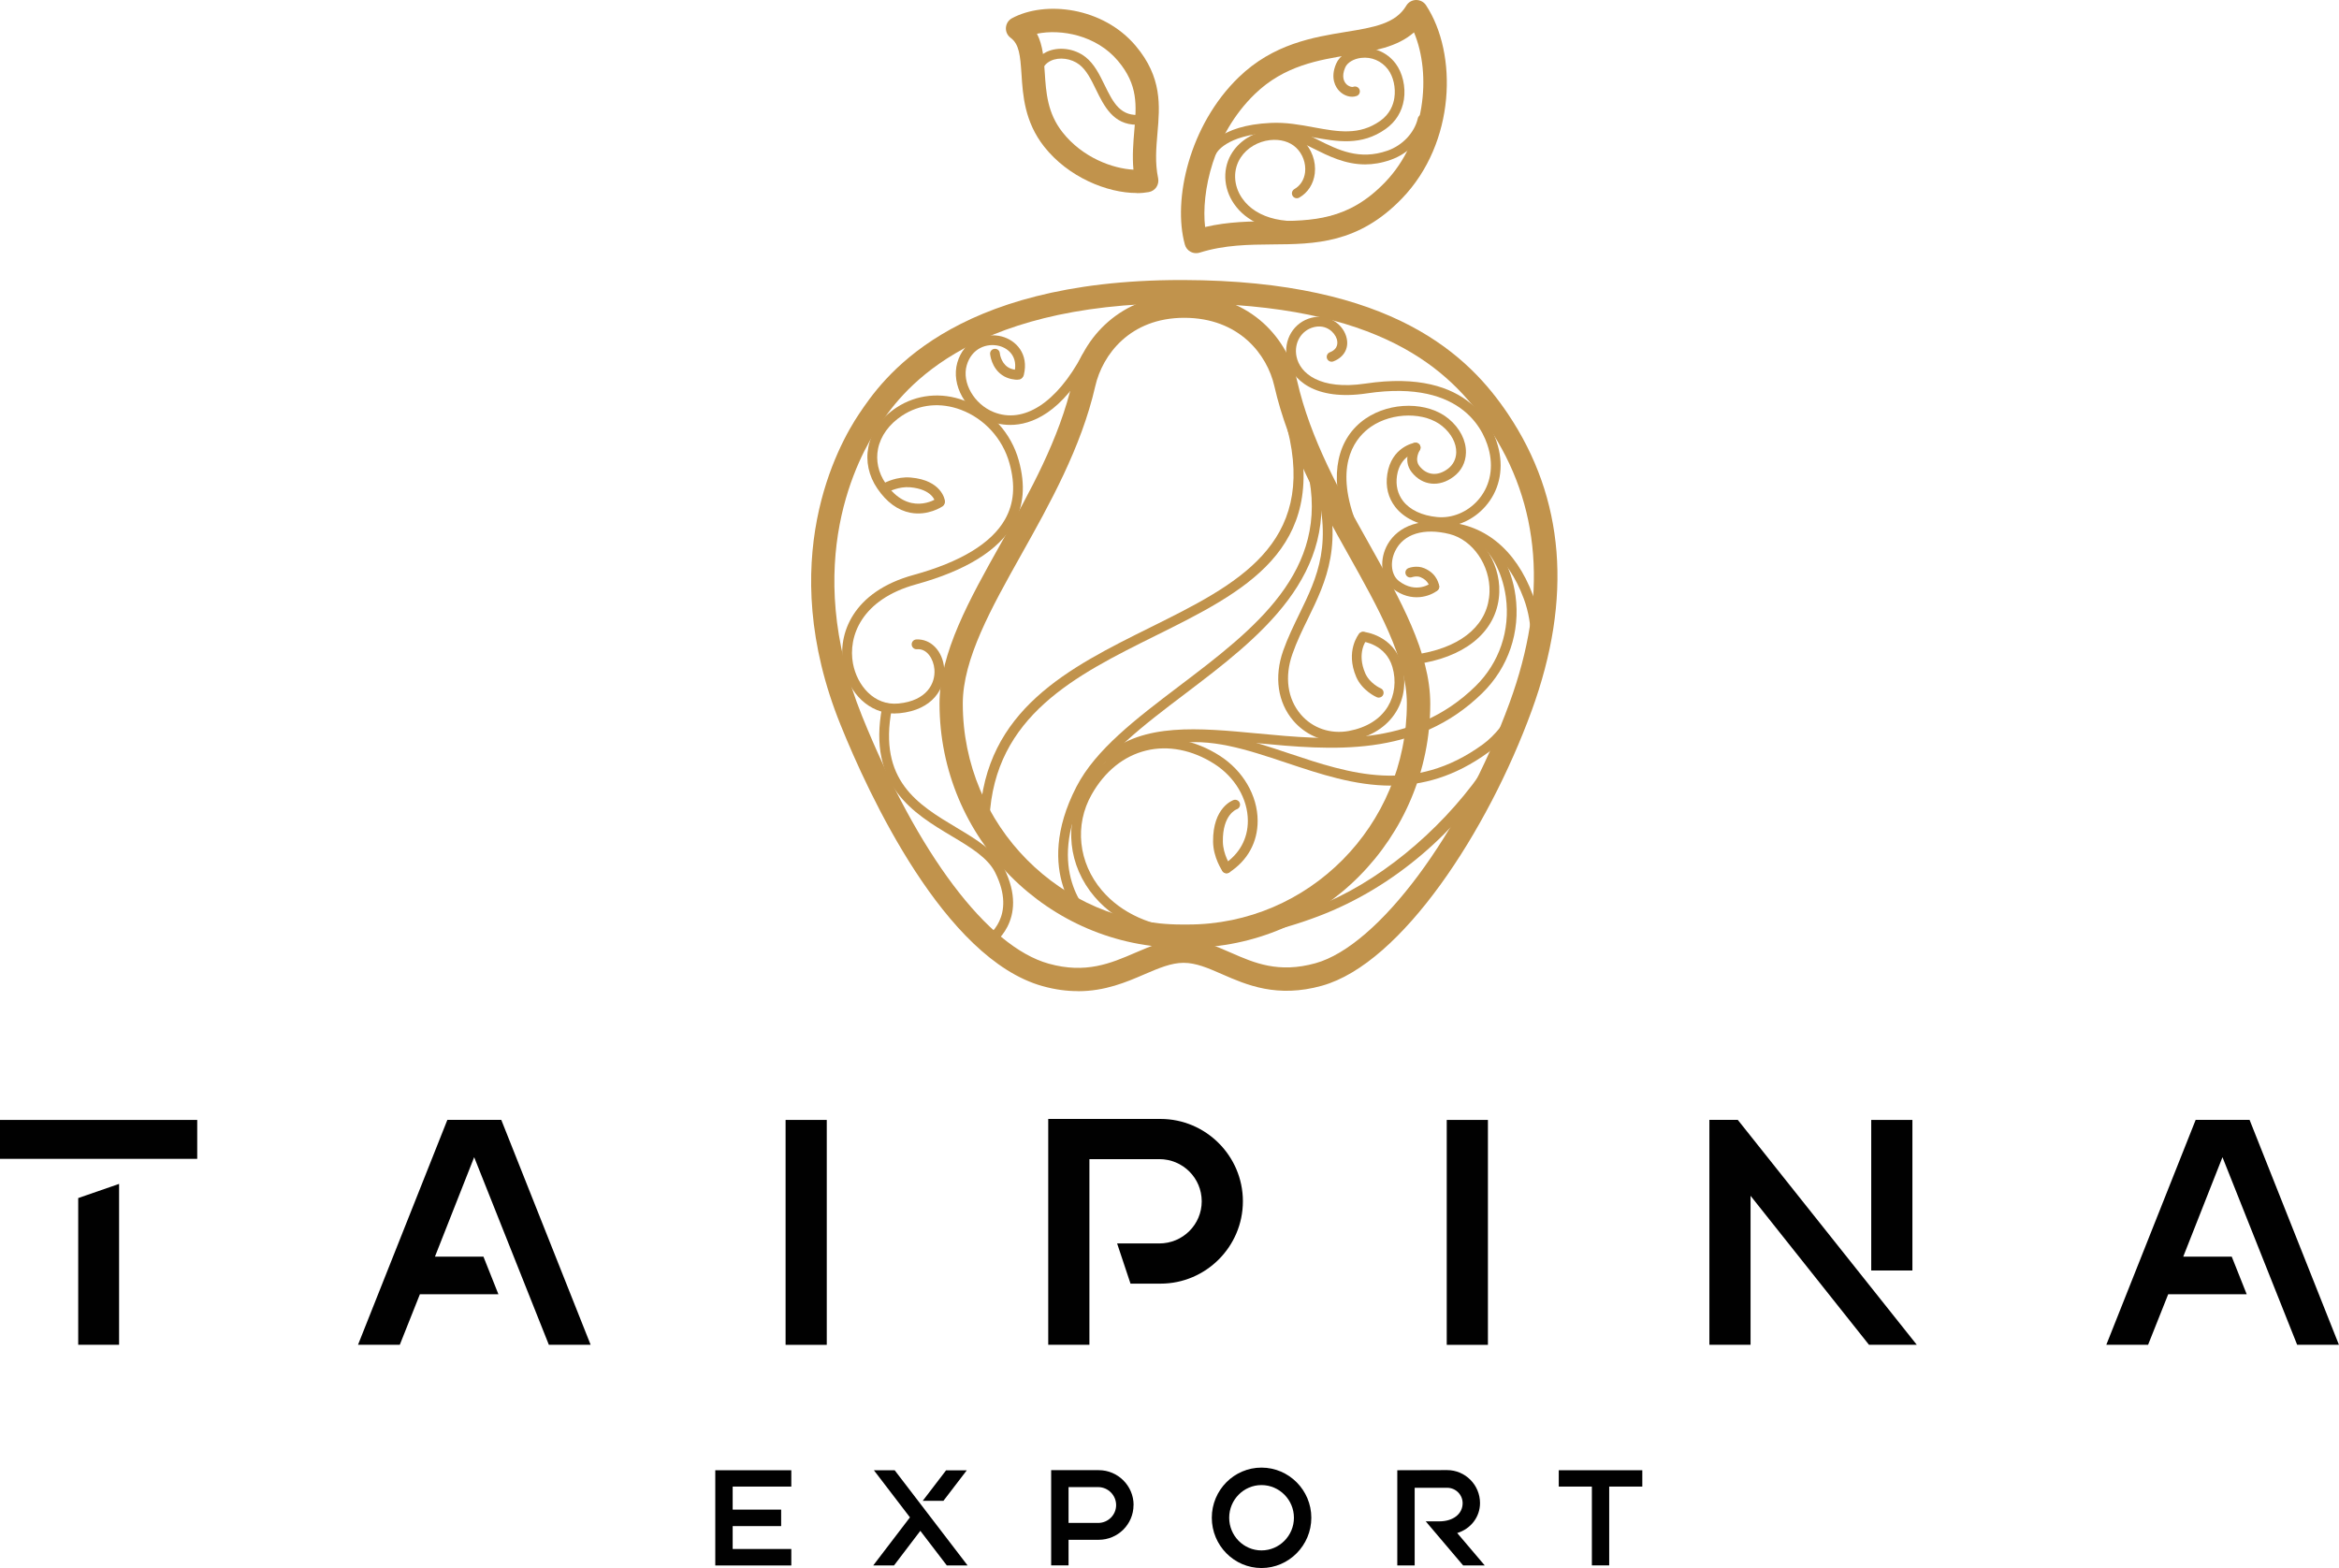<?xml version="1.0" encoding="UTF-8"?> <svg xmlns="http://www.w3.org/2000/svg" id="uuid-4c8200ea-9e5d-4e1d-981c-34fbf1cfccb5" data-name="Layer 1" viewBox="0 0 310.72 208.31"><path d="m160.99,20.75c-.09,0-.18-.02-.26-.06-.32-.14-.47-.52-.33-.84.06-.13,1.45-3.2,8.4-3.52,2.03-.1,3.92.25,5.75.59,3.23.59,6.02,1.1,8.8-.86,1.31-.92,1.75-2.17,1.88-3.05.21-1.35-.13-2.85-.86-3.81-.85-1.11-2.18-1.68-3.55-1.51-1,.12-1.84.62-2.12,1.28-.53,1.22-.14,1.9.14,2.19.31.33.73.44.94.37.34-.12.71.05.83.39.12.34-.05.71-.39.83-.74.27-1.68,0-2.33-.69-.4-.42-1.24-1.63-.39-3.6.47-1.09,1.68-1.87,3.15-2.05,1.84-.22,3.61.53,4.74,2.02.93,1.23,1.37,3.11,1.11,4.79-.25,1.62-1.09,2.97-2.42,3.91-3.22,2.28-6.41,1.69-9.78,1.08-1.76-.32-3.6-.66-5.46-.57-6.04.28-7.26,2.72-7.27,2.75-.11.24-.35.38-.59.38Z" style="fill: #c1934c;"></path><path d="m172.11,30.68c-3.63,0-6.55-1.24-8.17-3.59-1.49-2.15-1.56-4.86-.2-6.9,1.05-1.57,2.85-2.64,4.82-2.87,1.74-.2,3.39.29,4.51,1.35,1.17,1.1,1.78,2.77,1.59,4.37-.16,1.38-.91,2.55-2.06,3.21-.32.18-.71.07-.89-.24-.18-.31-.07-.71.24-.89.8-.46,1.3-1.25,1.42-2.23.14-1.19-.32-2.45-1.19-3.27-.84-.8-2.1-1.16-3.47-1.01-1.59.18-3.05,1.04-3.88,2.3-1.07,1.6-1,3.74.19,5.44,1.92,2.77,6.09,3.71,11.17,2.53,7.54-1.76,14.81-9.57,13.27-17.39-.07-.35.16-.69.51-.76.34-.07.69.16.76.51,1.73,8.78-6.12,17.01-14.25,18.9-1.53.36-2.99.53-4.35.53Z" style="fill: #c1934c;"></path><path d="m181.35,21.84c-2.66,0-4.87-1.11-6.89-2.12-1.9-.96-3.71-1.86-5.58-1.64-.33.03-.68-.21-.72-.57-.04-.36.21-.68.57-.72,2.26-.26,4.22.72,6.31,1.77,2.72,1.36,5.53,2.77,9.29,1.45,2-.7,3.58-2.39,4.02-4.29.08-.35.42-.56.78-.49.35.08.57.43.48.78-.55,2.36-2.41,4.36-4.86,5.22-1.22.43-2.35.61-3.41.61Z" style="fill: #c1934c;"></path><path d="m147.37,101.42c-.18,0-.36-.08-.49-.22-.23-.27-.21-.68.06-.92,4.92-4.27,12.3-3.58,20.12-2.84,9.65.91,20.57,1.94,28.95-6.28,3.17-3.11,4.64-7.44,4.03-11.86-.48-3.46-2.18-6.46-4.34-7.65-.32-.17-.43-.57-.26-.88.17-.32.57-.43.88-.26,2.51,1.38,4.47,4.76,5,8.61.67,4.83-.94,9.56-4.41,12.96-8.81,8.64-20.06,7.58-29.98,6.64-7.85-.74-14.64-1.38-19.14,2.53-.12.11-.27.16-.43.16Z" style="fill: #c1934c;"></path><path d="m159.92,124.84c-6.21,0-11.28-1.92-14.51-5.7-3.51-4.11-4.1-9.71-1.5-14.26,1.94-3.39,4.72-5.61,8.04-6.43,3.27-.81,6.85-.12,10.07,1.94,3.1,1.98,5.04,5.29,5.05,8.64.01,2.85-1.33,5.29-3.78,6.88-.3.19-.7.11-.9-.19-.2-.3-.11-.7.19-.9,2.06-1.34,3.2-3.4,3.19-5.79-.01-2.91-1.72-5.8-4.46-7.55-2.91-1.86-6.13-2.49-9.06-1.77-2.97.73-5.47,2.74-7.22,5.82-2.32,4.06-1.79,9.08,1.36,12.77,5.23,6.12,15.8,6.94,28.29,2.21,16.44-6.23,32.85-27.22,27.75-40.96-2.13-5.73-5.92-8.82-10.96-8.92-.36,0-.64-.3-.64-.66,0-.36.34-.62.66-.64,5.54.11,9.86,3.58,12.16,9.76,4.57,12.3-7.94,34.83-28.5,42.63-5.51,2.09-10.68,3.12-15.24,3.12Z" style="fill: #c1934c;"></path><path d="m151,16.57c-3.12,0-4.33-2.48-5.41-4.68-.64-1.32-1.25-2.56-2.2-3.3-1.07-.83-2.66-1.05-3.79-.52-.57.27-1.27.85-1.31,2.06-.01.36-.27.63-.67.63-.36-.01-.64-.31-.63-.67.05-1.44.79-2.6,2.05-3.2,1.57-.74,3.69-.46,5.14.67,1.19.92,1.89,2.37,2.57,3.76,1.13,2.3,2.1,4.3,4.97,3.9.35-.05.68.2.73.56.05.35-.2.68-.56.73-.32.04-.62.06-.9.06Z" style="fill: #c1934c;"></path><path d="m184.78,104.37c-4.82,0-9.43-1.54-13.97-3.06-5.19-1.73-10.1-3.37-14.9-2.46-.34.07-.69-.16-.76-.52-.07-.35.16-.69.52-.76,5.13-.97,10.19.72,15.55,2.51,8.12,2.71,16.51,5.52,25.75-1.18,3.34-2.42,5.6-7.39,6.37-11.24.07-.35.4-.58.76-.51.35.07.58.41.51.76-.82,4.1-3.26,9.41-6.88,12.03-4.52,3.28-8.81,4.41-12.95,4.41Z" style="fill: #c1934c;"></path><path d="m177.86,98.52c-2.33,0-4.51-.98-6.05-2.77-2.08-2.43-2.57-5.83-1.35-9.3.61-1.73,1.39-3.32,2.14-4.87,2.39-4.9,4.65-9.53,1.79-18.4-.11-.34.08-.71.42-.82.34-.11.71.08.82.42,3.02,9.36.54,14.45-1.86,19.37-.74,1.51-1.5,3.07-2.08,4.73-1.07,3.03-.66,5.96,1.11,8.03,1.56,1.83,3.94,2.64,6.37,2.2,2.36-.44,4.15-1.55,5.18-3.22.93-1.52,1.16-3.45.62-5.29-.89-3.02-3.91-3.37-3.94-3.37-.36-.04-.61-.36-.58-.71s.34-.61.71-.58c.16.02,3.92.45,5.05,4.3.64,2.2.37,4.51-.76,6.34-1.23,1.99-3.32,3.31-6.05,3.82-.52.1-1.04.14-1.55.14Z" style="fill: #c1934c;"></path><path d="m179.19,69.39c-.27,0-.52-.17-.61-.44-1.99-5.88-.96-10.74,2.83-13.34,3.33-2.28,8.28-2.27,11.04.03,1.5,1.25,2.33,2.89,2.29,4.51-.03,1.28-.61,2.41-1.63,3.17-1.91,1.45-4.15,1.21-5.57-.58-1.29-1.63-.09-3.55-.03-3.63.19-.3.6-.39.9-.19.3.19.39.59.2.89-.04.06-.75,1.23-.04,2.12.98,1.23,2.42,1.37,3.77.35.7-.53,1.09-1.3,1.11-2.17.03-1.22-.64-2.49-1.83-3.48-2.3-1.92-6.64-1.9-9.48.05-1.92,1.32-4.78,4.61-2.33,11.85.12.34-.07.71-.41.82-.07.02-.14.03-.21.03Z" style="fill: #c1934c;"></path><path d="m191.46,70.01c-.22,0-.44-.01-.67-.03-2.35-.22-4.28-1.15-5.43-2.62-.95-1.22-1.32-2.72-1.07-4.36.55-3.62,3.52-4.16,3.65-4.18.36-.07.69.18.75.53.06.35-.18.68-.53.75h0c-.09.02-2.17.43-2.58,3.1-.19,1.27.09,2.43.81,3.36.92,1.19,2.53,1.94,4.53,2.13,1.98.19,4.01-.65,5.41-2.23,1.51-1.71,2.06-3.98,1.53-6.4-.51-2.33-3.18-9.76-16.29-7.8-6.93,1.04-10.05-1.85-10.61-4.64-.5-2.49.91-4.81,3.27-5.41,2.21-.56,4.07.8,4.59,2.43.47,1.47-.19,2.79-1.69,3.37-.33.13-.71-.04-.84-.37-.13-.33.04-.71.37-.84,1.19-.46,1.04-1.39.92-1.77-.29-.9-1.42-1.98-3.04-1.57-1.68.42-2.67,2.1-2.31,3.89.44,2.23,3.11,4.51,9.14,3.61,14.23-2.13,17.18,6.2,17.75,8.81.62,2.83-.03,5.51-1.82,7.53-1.52,1.72-3.66,2.7-5.84,2.7Z" style="fill: #c1934c;"></path><path d="m134.21,56.45c-1.22,0-2.16-.29-2.7-.51-3.24-1.31-5.18-4.79-4.34-7.76.87-3.04,3.69-4.06,5.91-3.48,1.89.5,3.61,2.31,2.93,5.1-.08.35-.44.56-.78.48-.35-.08-.56-.43-.48-.78.51-2.09-.76-3.21-2-3.54-1.66-.43-3.68.31-4.33,2.58-.66,2.31.98,5.15,3.57,6.2,3.98,1.61,8.38-1.22,11.77-7.58.17-.32.56-.43.88-.27.32.17.44.56.27.88-3.84,7.19-7.96,8.68-10.71,8.68Z" style="fill: #c1934c;"></path><path d="m144.38,122.58c-.16,0-.31-.06-.44-.17-.07-.06-6.87-6.41-.94-17.9,2.56-4.96,7.95-9.04,13.65-13.37,9.91-7.51,20.16-15.28,17.05-28.6-.08-.35.14-.7.48-.78.35-.08.7.14.78.48,3.3,14.15-7.77,22.53-17.53,29.93-5.58,4.23-10.85,8.23-13.28,12.93-5.48,10.61.59,16.28.65,16.34.27.24.29.65.05.92-.13.14-.3.21-.48.21Z" style="fill: #c1934c;"></path><path d="m131.29,125.73c-.22,0-.43-.11-.55-.31-.19-.3-.09-.7.21-.89.17-.11,4.2-2.72,1.25-8.62-.98-1.97-3.32-3.37-5.8-4.85-4.99-2.98-11.19-6.69-9.22-17.09.07-.35.41-.58.76-.52.35.07.58.41.52.76-1.8,9.51,3.49,12.68,8.61,15.74,2.64,1.58,5.14,3.08,6.3,5.38,3.5,7-1.68,10.28-1.73,10.31-.11.06-.22.1-.34.1Z" style="fill: #c1934c;"></path><path d="m130.8,109.36s-.02,0-.03,0c-.36-.02-.63-.32-.62-.68.68-14.42,11.89-19.99,22.74-25.37,11.34-5.63,22.04-10.94,18.13-26.32-.09-.35.12-.7.47-.79.35-.08.7.12.79.47,4.17,16.39-6.99,21.94-18.81,27.8-10.51,5.22-21.37,10.61-22.02,24.27-.02.35-.3.62-.65.62Z" style="fill: #c1934c;"></path><path d="m118.86,94.79c-3.31,0-6.13-2.59-6.83-6.4-.77-4.14,1.21-9.78,9.33-12.01,6.26-1.72,10.35-4.21,12.15-7.38,1.2-2.12,1.4-4.56.59-7.46-.91-3.27-3.32-5.92-6.45-7.1-2.72-1.02-5.5-.75-7.82.78-1.71,1.13-2.85,2.69-3.19,4.41-.31,1.55.04,3.16.98,4.54,3.07,4.51,6.71,2.13,6.86,2.03.29-.2.7-.13.9.17.2.29.13.7-.17.9-.08.05-1.92,1.29-4.26.85-1.68-.32-3.17-1.4-4.41-3.23-1.14-1.67-1.56-3.63-1.18-5.52.41-2.06,1.74-3.93,3.75-5.24,2.64-1.73,5.92-2.07,8.99-.91,3.52,1.32,6.23,4.3,7.24,7.97.9,3.25.67,6.01-.71,8.45-1.98,3.48-6.33,6.17-12.93,7.99-7.27,2-9.06,6.92-8.39,10.52.54,2.89,2.8,5.64,6.06,5.31,3.75-.37,4.91-2.68,4.76-4.54-.11-1.36-.98-2.8-2.33-2.67-.35.03-.67-.25-.69-.61-.02-.36.25-.67.61-.69,1.93-.11,3.52,1.54,3.71,3.86.21,2.64-1.53,5.5-5.92,5.94-.21.02-.42.03-.63.03Z" style="fill: #c1934c;"></path><g><path d="m97.33,197.49v3.06h6.44v2.19h-6.44v3.04h7.79v2.19h-10.1v-12.65h10.1v2.17h-7.79Z" style="fill: #010101;"></path><path d="m128.54,207.97h-2.76l-3.52-4.6-3.5,4.6h-2.76l4.88-6.39-4.79-6.26h2.76l9.69,12.65Zm-3.21-8.59h-2.75l3.1-4.05h2.75l-3.1,4.05Z" style="fill: #010101;"></path><path d="m150.58,199.95c0,2.55-2.08,4.61-4.63,4.61h-4v3.4h-2.31v-12.65h6.32c2.55,0,4.63,2.08,4.63,4.63Zm-2.31,0c0-1.3-1.06-2.39-2.39-2.39h-3.93v4.76h3.93c1.33,0,2.39-1.07,2.39-2.37Z" style="fill: #010101;"></path><path d="m174.2,201.63c0,3.67-2.98,6.68-6.62,6.68s-6.6-3-6.6-6.68,2.96-6.66,6.6-6.66,6.62,2.99,6.62,6.66Zm-2.31,0c0-2.39-1.94-4.34-4.31-4.34s-4.29,1.95-4.29,4.34,1.92,4.34,4.29,4.34,4.31-1.95,4.31-4.34Z" style="fill: #010101;"></path><path d="m187.93,197.64v10.33h-2.31v-12.65l6.59-.02h.02c2.42,0,4.38,1.97,4.38,4.38,0,1.86-1.24,3.44-3.03,3.98l3.66,4.31h-2.87l-4.97-5.86h1.78c1.88,0,3.12-.99,3.12-2.42,0-1.12-.92-2.04-2.06-2.04h-4.29Z" style="fill: #010101;"></path><path d="m218.17,195.32v2.17h-4.4v10.47h-2.3v-10.47h-4.4v-2.17h11.09Z" style="fill: #010101;"></path></g><g><path d="m62.99,153.73l-5.21,13.21h6.44l1.99,5h-10.43l-2.67,6.71h-5.55l11.87-29.88h7.16l11.87,29.88h-5.55l-9.92-24.92Z" style="fill: #010101;"></path><path d="m0,153.95v-5.17h26.2v5.17H0Zm10.39,5.21l5.43-1.88v21.37h-5.43v-19.49Z" style="fill: #010101;"></path><path d="m104.36,148.78h5.47v29.88h-5.47v-29.88Z" style="fill: #010101;"></path><path d="m165.11,159.59c0,6.03-4.92,10.94-10.94,10.94h-3.99l-1.78-5.34h5.6c3.14,0,5.64-2.52,5.64-5.6s-2.5-5.6-5.64-5.6h-9.28v24.66h-5.47v-30h14.92c6.02,0,10.94,4.92,10.94,10.94Z" style="fill: #010101;"></path><path d="m192.19,148.78h5.47v29.88h-5.47v-29.88Z" style="fill: #010101;"></path><path d="m254.64,178.65h-6.36l-15.73-19.79v19.79h-5.47v-29.88h3.77l23.78,29.88Zm-6.06-9.87v-20h5.47v20h-5.47Z" style="fill: #010101;"></path><path d="m295.24,153.73l-5.21,13.21h6.44l1.99,5h-10.43l-2.67,6.71h-5.55l11.87-29.88h7.16l11.87,29.88h-5.55l-9.92-24.92Z" style="fill: #010101;"></path></g><path d="m143.19,131.67c-1.44,0-3-.19-4.71-.67-13.02-3.64-23.1-25.49-26.82-34.71-8.82-21.83-.34-37.15,2.47-41.32,2.96-4.4,11.97-17.77,42.79-17.77h.26c27.98.07,38.01,10.17,43.13,17.77,7.55,11.23,8.62,24.5,3.16,39.45-5.81,15.92-17.25,33.57-27.85,36.53-5.97,1.67-10.04-.11-13.3-1.54-1.85-.81-3.44-1.5-5.09-1.5s-3.29.71-5.19,1.52c-2.4,1.04-5.23,2.25-8.83,2.25Zm13.72-91.39c-29.18,0-37.49,12.34-40.22,16.41-2.59,3.86-10.42,18.02-2.17,38.44,7.41,18.33,16.67,30.63,24.79,32.89,4.93,1.38,8.26-.05,11.48-1.44,2.12-.91,4.13-1.78,6.41-1.78s4.25.86,6.33,1.77c3.1,1.36,6.31,2.76,11.23,1.39,8.34-2.32,19.42-17.21,25.78-34.61,5.1-13.97,4.15-26.3-2.82-36.66-5.12-7.6-14.36-16.34-40.57-16.41h-.25Z" style="fill: #c1934c;"></path><path d="m158.89,33.63c-.26,0-.51-.06-.74-.19-.37-.2-.64-.54-.75-.95-1.64-5.94.59-15.88,7.16-22.23,4.6-4.45,9.93-5.32,14.22-6.02,3.69-.6,6.61-1.08,8.03-3.48.27-.46.76-.75,1.3-.76.54,0,1.04.25,1.33.7,4.22,6.42,3.94,18.26-3.19,25.66-5.8,6.02-11.6,6.07-17.22,6.11-3.11.03-6.34.05-9.66,1.09-.15.05-.31.07-.46.07Zm28.95-29.33c-2.23,1.96-5.33,2.47-8.58,3-4.06.66-8.66,1.41-12.56,5.19-5.57,5.39-7.14,13.11-6.61,17.67,3.13-.73,6.05-.75,8.89-.78,5.43-.04,10.12-.08,15.02-5.17,5.36-5.56,6.19-14.31,3.84-19.91Z" style="fill: #c1934c;"></path><path d="m150.99,25.64c-3.89,0-9.08-2.09-12.29-6.17-2.59-3.3-2.82-6.8-3-9.61-.17-2.53-.31-4-1.45-4.84-.43-.32-.66-.83-.62-1.35.04-.53.34-1,.81-1.25,4.43-2.38,12.09-1.48,16.43,3.67,3.53,4.19,3.21,7.96,2.89,11.61-.17,2.01-.34,3.91.09,5.98.08.41,0,.83-.23,1.18-.23.35-.6.58-1.01.66-.51.09-1.05.14-1.62.14Zm-13.23-21.15c.79,1.54.91,3.37,1.03,5.17.17,2.63.35,5.36,2.35,7.9,2.67,3.4,6.7,4.84,9.43,4.98-.17-1.84-.02-3.56.11-5.12.3-3.43.53-6.14-2.18-9.35-2.87-3.4-7.55-4.25-10.75-3.59Z" style="fill: #c1934c;"></path><path d="m157.82,125.91h-.83c-17.74,0-32.18-14.55-32.18-32.43,0-6.75,3.97-13.84,8.18-21.33,3.81-6.79,7.74-13.8,9.5-21.53,1.3-5.72,6.4-11.49,14.83-11.49,9.14,0,13.79,6.19,15,11.49h0c1.76,7.73,5.7,14.75,9.5,21.53,4.2,7.5,8.18,14.58,8.18,21.33,0,17.88-14.44,32.43-32.18,32.43Zm-.5-83.69c-7.19,0-10.86,4.89-11.82,9.08-1.86,8.16-6.09,15.71-9.82,22.36-4,7.14-7.78,13.88-7.78,19.82,0,16.18,13.05,29.34,29.08,29.34h.83c16.04,0,29.08-13.16,29.08-29.34,0-5.95-3.78-12.68-7.78-19.82-3.73-6.65-7.96-14.19-9.82-22.36h0c-.95-4.19-4.67-9.08-11.98-9.08Z" style="fill: #c1934c;"></path><path d="m189.07,88.09c-.31,0-.58-.22-.64-.53-.06-.35.17-.69.52-.76,5.54-1.04,8.79-4.01,8.92-8.16.11-3.53-2.22-6.91-5.3-7.69-3.43-.86-6.14-.02-7.24,2.27-.72,1.49-.5,3.2.51,3.97,2.3,1.76,4.23.3,4.31.24.28-.22.69-.17.91.11.22.28.17.68-.11.91-.95.75-3.41,1.67-5.9-.23-1.49-1.14-1.87-3.53-.89-5.57,1.07-2.23,3.92-4.17,8.73-2.96,3.65.92,6.41,4.87,6.28,8.98-.15,4.74-3.87,8.25-9.98,9.39-.04,0-.08.01-.12.01Z" style="fill: #c1934c;"></path><path d="m124.88,67.25c-.32,0-.59-.23-.64-.55-.02-.09-.35-1.71-3.37-1.97-1.46-.11-2.77.57-2.78.58-.32.17-.71.05-.88-.26-.17-.31-.06-.71.26-.88.07-.04,1.65-.89,3.51-.73,4.12.35,4.53,2.96,4.54,3.07.05.35-.2.68-.55.73-.03,0-.06,0-.09,0Z" style="fill: #c1934c;"></path><path d="m162.93,116.01c-.21,0-.41-.1-.53-.28-.05-.07-1.23-1.79-1.25-3.92-.05-4.55,2.62-5.49,2.73-5.53.34-.11.71.07.82.41.11.34-.07.7-.4.82-.1.03-1.9.76-1.85,4.29.02,1.73,1.01,3.19,1.02,3.2.2.29.13.7-.16.9-.11.08-.24.11-.37.11Z" style="fill: #c1934c;"></path><path d="m183.17,92.68c-.09,0-.17-.02-.26-.05-.08-.03-1.95-.86-2.75-2.71-1.46-3.43.32-5.65.39-5.74.23-.28.64-.31.91-.09.28.23.32.63.09.91-.06.07-1.34,1.74-.2,4.41.59,1.39,2.05,2.03,2.06,2.03.33.14.48.52.34.85-.1.25-.35.39-.6.39Z" style="fill: #c1934c;"></path><path d="m190.54,78.57c-.33,0-.62-.25-.65-.59,0-.05-.12-.86-1.18-1.3-.53-.22-1.13,0-1.14,0-.33.12-.71-.05-.83-.38-.13-.33.04-.71.37-.83.11-.04,1.11-.4,2.1.02,1.83.77,1.96,2.33,1.97,2.39.03.36-.24.67-.6.69-.02,0-.03,0-.05,0Z" style="fill: #c1934c;"></path><path d="m135.19,50.45c-.34,0-1.27-.06-2.08-.63-1.41-.98-1.57-2.7-1.58-2.78-.03-.36.23-.67.59-.7.37-.03.67.23.7.59,0,.03.13,1.2,1.03,1.82.6.42,1.39.39,1.4.39.35-.02.66.26.68.61.02.36-.25.66-.61.68-.02,0-.06,0-.12,0Z" style="fill: #c1934c;"></path></svg> 